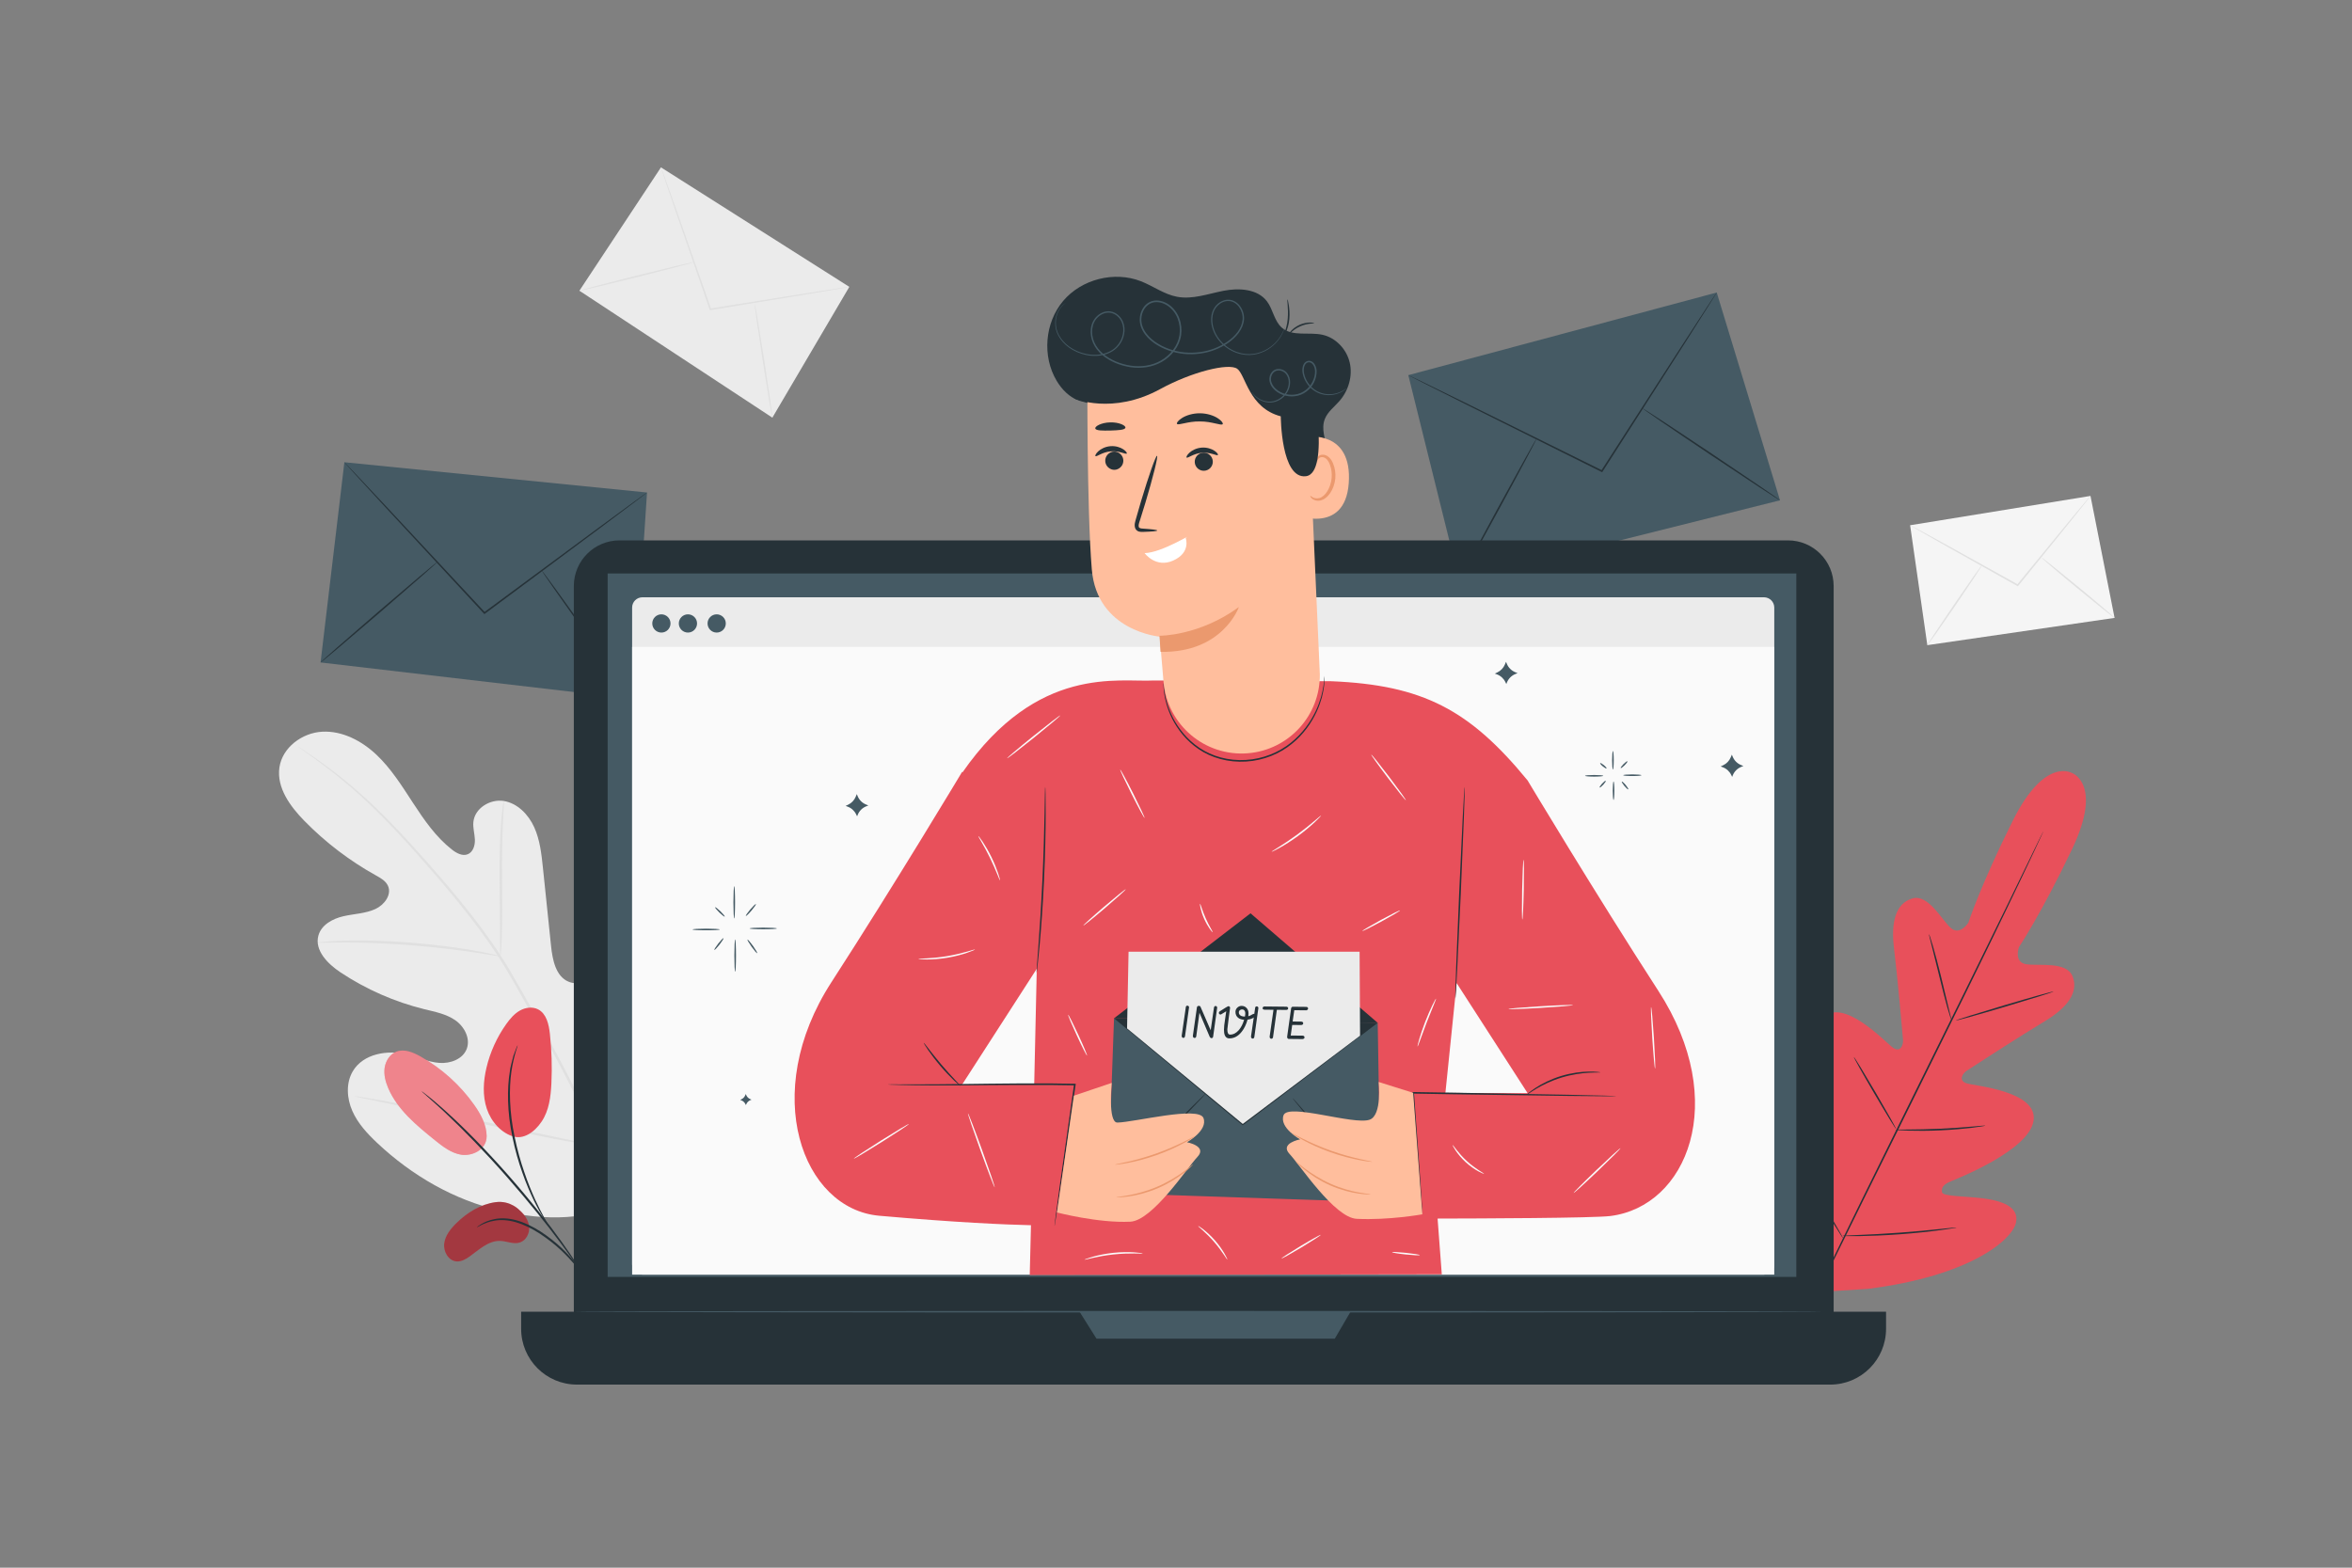 <svg xmlns="http://www.w3.org/2000/svg" xmlns:xlink="http://www.w3.org/1999/xlink" x="0px" y="0px" viewBox="0 0 750 500" style="enable-background:new 0 0 750 500;" xml:space="preserve"><rect x="0" y="0" width="750" height="500" fill="#808080" stroke="none"/><g id="Background_Complete">	<g>		<g>			<g>				<g>					<path style="fill:#EBEBEB;" d="M200.987,382.658c21.168-18.553,23.091-48.869,19.234-75.504      c-0.643-4.446-0.672-9.205-3.226-12.887c-2.556-3.68-7.804-5.81-11.592-3.489c-3.142,1.926-4.161,5.94-5.664,9.333      c-1.998,4.514-5.286,8.43-9.364,11.151c-2.679,1.788-6.095,3.078-9.071,1.84c-4.084-1.699-5.124-6.967-5.586-11.41      c-0.86-8.279-1.722-16.557-2.582-24.834c-0.462-4.441-0.949-8.975-2.794-13.035c-1.845-4.06-5.327-7.637-9.679-8.354      c-4.354-0.716-9.306,2.294-9.719,6.737c-0.172,1.849,0.404,3.685,0.484,5.541c0.08,1.856-0.554,3.99-2.247,4.696      c-1.714,0.716-3.629-0.347-5.099-1.499c-5.076-3.976-8.821-9.407-12.36-14.828c-3.539-5.421-7.007-10.988-11.703-15.417      c-4.696-4.43-10.873-7.669-17.269-7.328c-6.397,0.342-12.737,5.012-13.655,11.429c-0.921,6.435,3.43,12.381,7.962,17.008      c6.722,6.865,14.428,12.742,22.797,17.388c1.509,0.839,3.144,1.744,3.86,3.329c1.29,2.853-1.189,6.101-4.003,7.396      c-3.187,1.467-6.815,1.519-10.23,2.308c-3.416,0.789-6.997,2.729-7.945,6.145c-1.318,4.737,3.001,9.074,7.078,11.776      c8.163,5.413,17.243,9.398,26.718,11.73c3.397,0.835,6.949,1.504,9.835,3.507c2.886,2.005,4.915,5.818,3.669,9.119      c-1.247,3.306-5.219,4.757-8.709,4.499c-3.489-0.256-6.756-1.776-10.15-2.646c-6.353-1.63-14.184-0.34-17.51,5.362      c-2.186,3.748-1.88,8.598-0.125,12.586c1.753,3.988,4.78,7.255,7.939,10.227c11.041,10.391,24.575,18.245,39.266,21.591      C174.235,389.469,187.492,389.351,200.987,382.658"></path>				</g>			</g>		</g>		<g>			<g>				<g>					<g>						<path style="fill:#E0E0E0;" d="M203.524,402.44c-2.137-10.484-5.839-22.736-11.287-35.781       c-5.423-13.058-12.555-26.879-20.51-41.078c-2.002-3.542-3.98-7.042-5.929-10.492c-1.954-3.439-3.892-6.85-5.993-10.068       c-4.175-6.457-8.682-12.347-13.134-17.803c-4.452-5.461-8.875-10.481-13.045-15.144c-4.182-4.656-8.162-8.923-11.955-12.657       c-7.566-7.499-14.371-12.813-19.192-16.271c-2.408-1.738-4.319-3.024-5.627-3.878c-0.629-0.405-1.122-0.723-1.493-0.962       c-0.339-0.212-0.516-0.315-0.524-0.303c-0.009,0.012,0.153,0.139,0.477,0.374c0.36,0.256,0.839,0.596,1.447,1.03       c1.276,0.899,3.157,2.227,5.533,4.001c4.756,3.534,11.48,8.9,18.971,16.429c3.757,3.75,7.702,8.029,11.855,12.699       c4.145,4.68,8.543,9.709,12.968,15.168c4.425,5.457,8.9,11.335,13.043,17.762c2.085,3.204,4.002,6.587,5.958,10.035       c1.948,3.448,3.923,6.947,5.923,10.488c7.948,14.189,15.082,27.965,20.529,40.968c5.468,12.989,9.213,25.173,11.414,35.604"></path>					</g>				</g>			</g>		</g>		<g>			<g>				<g>					<g>						<path style="fill:#E0E0E0;" d="M159.568,305.014c0.056,0.003,0.132-0.688,0.225-1.941c0.098-1.252,0.18-3.068,0.247-5.313       c0.14-4.488,0.122-10.694,0.076-17.535c-0.046-6.845,0.024-13.032,0.232-17.506c0.098-2.237,0.195-4.048,0.279-5.298       c0.076-1.251,0.092-1.947,0.035-1.954c-0.057-0.006-0.179,0.677-0.353,1.922c-0.182,1.243-0.368,3.053-0.539,5.292       c-0.358,4.481-0.521,10.694-0.474,17.545c0.062,6.751,0.119,12.858,0.163,17.524c0.007,2.108,0.01,3.885,0.014,5.311       C159.48,304.315,159.51,305.012,159.568,305.014z"></path>					</g>				</g>			</g>		</g>		<g>			<g>				<g>					<g>						<path style="fill:#E0E0E0;" d="M101.326,300.644c0.005,0.057,0.827,0.061,2.306,0.022c1.479-0.031,3.618-0.088,6.263-0.073       c5.289-0.012,12.595,0.227,20.645,0.843c8.051,0.631,15.313,1.512,20.546,2.301c2.621,0.376,4.733,0.737,6.195,0.978       c1.461,0.247,2.274,0.357,2.287,0.301c0.011-0.057-0.782-0.273-2.227-0.619c-1.446-0.338-3.549-0.788-6.165-1.241       c-5.225-0.94-12.501-1.916-20.577-2.55c-8.073-0.617-15.411-0.764-20.714-0.6c-2.652,0.061-4.795,0.206-6.273,0.338       C102.135,300.482,101.322,300.585,101.326,300.644z"></path>					</g>				</g>			</g>		</g>		<g>			<g>				<g>					<g>						<path style="fill:#E0E0E0;" d="M191.42,365.686c0.027,0.009,0.134-0.245,0.315-0.739c0.202-0.587,0.449-1.304,0.748-2.172       c0.641-1.889,1.498-4.647,2.512-8.068c2.032-6.841,4.542-16.379,7.169-26.941c2.629-10.567,5.047-20.115,6.933-26.988       c0.927-3.342,1.691-6.092,2.258-8.135c0.241-0.886,0.44-1.617,0.602-2.218c0.129-0.509,0.184-0.781,0.156-0.791       c-0.027-0.007-0.134,0.247-0.315,0.741c-0.202,0.587-0.449,1.303-0.748,2.171c-0.641,1.889-1.498,4.647-2.512,8.068       c-2.032,6.841-4.542,16.379-7.17,26.946c-2.628,10.564-5.046,20.111-6.932,26.986c-0.929,3.341-1.691,6.092-2.258,8.134       c-0.241,0.887-0.439,1.619-0.602,2.218C191.447,365.406,191.392,365.677,191.42,365.686z"></path>					</g>				</g>			</g>		</g>		<g>			<g>				<g>					<g>						<path style="fill:#E0E0E0;" d="M112.893,349.61c-0.004,0.028,0.267,0.106,0.787,0.227c0.615,0.133,1.369,0.297,2.284,0.495       c2.107,0.435,4.951,1.023,8.411,1.736c7.102,1.468,16.886,3.607,27.696,5.985c10.812,2.381,20.627,4.431,27.761,5.752       c3.567,0.662,6.458,1.168,8.463,1.476c0.926,0.137,1.69,0.249,2.311,0.342c0.53,0.069,0.811,0.091,0.816,0.063       c0.004-0.028-0.267-0.105-0.787-0.229c-0.613-0.132-1.368-0.295-2.284-0.494c-2.107-0.435-4.949-1.021-8.409-1.736       c-7.102-1.466-16.888-3.607-27.7-5.986c-10.809-2.38-20.622-4.43-27.756-5.751c-3.567-0.662-6.458-1.168-8.464-1.476       c-0.926-0.137-1.689-0.251-2.311-0.342C113.178,349.603,112.898,349.582,112.893,349.61z"></path>					</g>				</g>			</g>		</g>	</g>	<g>		<g>			<polygon style="fill:#EBEBEB;" points="210.766,53.379 270.828,91.488 246.289,133.207 184.758,92.722    "></polygon>		</g>		<g>			<g>				<path style="fill:#E0E0E0;" d="M270.828,91.488c0.001,0.009-0.074,0.03-0.223,0.063c-0.179,0.036-0.397,0.08-0.663,0.133     c-0.627,0.113-1.48,0.267-2.558,0.462c-2.272,0.387-5.485,0.935-9.444,1.609c-8.033,1.319-19.083,3.133-31.364,5.149     l-0.215,0.035l-0.072-0.207c-0.16-0.457-0.331-0.951-0.504-1.447c-4.181-12.094-7.966-23.039-10.723-31.013     c-1.337-3.944-2.424-7.15-3.193-9.418c-0.355-1.083-0.637-1.941-0.843-2.569c-0.083-0.27-0.151-0.491-0.207-0.672     c-0.044-0.153-0.062-0.232-0.054-0.235c0.008-0.003,0.044,0.071,0.104,0.217c0.069,0.177,0.153,0.392,0.256,0.656     c0.229,0.621,0.541,1.467,0.936,2.537c0.806,2.254,1.947,5.442,3.349,9.363c2.794,7.961,6.629,18.888,10.867,30.963     c0.173,0.496,0.345,0.989,0.504,1.447l-0.287-0.171c12.291-1.955,23.35-3.714,31.389-4.993c3.97-0.607,7.191-1.099,9.47-1.448     c1.084-0.155,1.943-0.277,2.573-0.367c0.269-0.033,0.489-0.06,0.671-0.083C270.749,91.483,270.827,91.48,270.828,91.488z"></path>			</g>		</g>		<g>			<g>				<path style="fill:#E0E0E0;" d="M184.758,92.722c-0.035-0.139,8.116-2.297,18.203-4.818c10.09-2.522,18.296-4.452,18.331-4.313     c0.035,0.139-8.114,2.296-18.204,4.818C193,90.931,184.792,92.862,184.758,92.722z"></path>			</g>		</g>		<g>			<g>				<path style="fill:#E0E0E0;" d="M246.29,133.207c-0.142,0.022-1.52-8.1-3.077-18.139c-1.557-10.042-2.704-18.199-2.562-18.221     c0.142-0.022,1.519,8.098,3.077,18.141C245.284,125.027,246.432,133.185,246.29,133.207z"></path>			</g>		</g>	</g>	<g>		<g>			<polygon style="fill:#F5F5F5;" points="609.095,167.524 666.611,158.172 674.29,197.071 614.581,205.768    "></polygon>		</g>		<g>			<g>				<path style="fill:#E0E0E0;" d="M666.611,158.172c0.014,0.011-0.134,0.22-0.429,0.607c-0.329,0.423-0.764,0.981-1.308,1.68     c-1.189,1.49-2.851,3.573-4.895,6.134c-4.208,5.194-9.978,12.315-16.391,20.231l-0.137,0.17l-0.191-0.107     c-0.347-0.193-0.721-0.402-1.096-0.611c-9.133-5.131-17.397-9.773-23.437-13.166c-2.951-1.686-5.355-3.06-7.073-4.042     c-0.795-0.467-1.431-0.84-1.91-1.122c-0.434-0.261-0.657-0.406-0.649-0.422c0.009-0.016,0.25,0.098,0.7,0.33     c0.491,0.26,1.143,0.605,1.958,1.037c1.738,0.947,4.169,2.271,7.154,3.897c6.059,3.359,14.349,7.954,23.511,13.033     c0.375,0.21,0.749,0.418,1.096,0.612l-0.328,0.063c6.461-7.876,12.274-14.962,16.514-20.131     c2.097-2.518,3.802-4.566,5.022-6.031c0.575-0.674,1.035-1.213,1.383-1.62C666.423,158.348,666.598,158.161,666.611,158.172z"></path>			</g>		</g>		<g>			<g>				<path style="fill:#E0E0E0;" d="M614.581,205.769c-0.119-0.081,3.681-5.85,8.485-12.883c4.806-7.036,8.797-12.671,8.916-12.59     c0.119,0.081-3.68,5.848-8.486,12.884C618.691,200.213,614.699,205.85,614.581,205.769z"></path>			</g>		</g>		<g>			<g>				<path style="fill:#E0E0E0;" d="M674.29,197.071c-0.092,0.111-5.369-4.097-11.785-9.396c-6.419-5.301-11.546-9.688-11.455-9.799     c0.092-0.111,5.368,4.096,11.786,9.397C669.253,192.573,674.381,196.96,674.29,197.071z"></path>			</g>		</g>	</g></g><g id="Background_Simple" style="display:none;">	<path style="display:inline;fill:#EBEBEB;" d="M232.87,343.381c-43.486-17.896-72.256-60.9-86.504-105.714  c-11.413-35.896-15.05-75.074-4.641-111.273c10.409-36.199,36.117-68.913,71.21-82.596c26.25-10.234,56.057-9.35,82.887-0.752  c26.83,8.599,50.875,24.513,71.809,43.368c19.299,17.383,37.062,37.919,61.298,47.261c45.443,17.516,99.05-9.602,144.454,8.014  c36.896,14.315,57.696,55.43,60.105,94.933c1.819,29.834-5.573,61.19-25.286,83.658c-16.94,19.309-41.555,30.576-66.682,35.905  c-25.127,5.33-51.047,5.228-76.733,5.103c-43.21-0.21-86.421-0.419-129.631-0.629c-37.949-0.184-80.329-5.375-103.091-17.618"></path>	<g style="display:inline;opacity:0.4;">		<path style="fill:#FAFAFA;" d="M540.755,139.174c-22.188-22.552-56.17-32.79-87.123-26.248s-57.886,29.656-69.049,59.258   c-6.565,17.409-8.4,37.454-20.859,51.273c-16.215,17.984-43.744,18.549-67.948,17.804c-24.203-0.745-51.751-0.109-67.887,17.946   c-10.106,11.308-13.317,27.388-12.503,42.531c2.158,40.092,30.449,75.941,66.429,93.76s78.342,19.414,117.72,11.576   c55.164-10.981,107.624-41.136,139.157-87.712c31.533-46.576,39.513-110.031,14.284-160.301"></path>	</g></g><g id="Envelopes">	<g>		<g>			<g>				<g>					<polygon style="fill:#455A64;" points="449.078,119.65 547.427,93.293 567.606,159.569 465.331,185.174      "></polygon>				</g>				<g>					<g>						<path style="fill:#263238;" d="M465.331,185.174c-0.126-0.069,5.286-10.253,12.088-22.743       c6.804-12.495,12.42-22.565,12.547-22.497c0.126,0.069-5.285,10.25-12.089,22.745       C471.075,175.17,465.457,185.243,465.331,185.174z"></path>					</g>				</g>				<g>					<g>						<path style="fill:#263238;" d="M567.606,159.569c-0.08,0.12-9.973-6.36-22.094-14.47       c-12.125-8.113-21.886-14.784-21.806-14.904c0.08-0.119,9.971,6.358,22.096,14.471       C557.922,152.777,567.686,159.45,567.606,159.569z"></path>					</g>				</g>				<g>					<g>						<path style="fill:#263238;" d="M449.078,119.65c0.004-0.008,0.115,0.037,0.328,0.133c0.236,0.11,0.546,0.254,0.939,0.437       c0.849,0.408,2.052,0.987,3.588,1.725c3.135,1.533,7.621,3.727,13.153,6.433c11.108,5.489,26.407,13.048,43.306,21.398       c0.18,0.089,0.36,0.179,0.526,0.261l-0.335,0.092c10.15-15.735,19.322-29.953,25.976-40.269       c3.328-5.113,6.025-9.258,7.91-12.153c0.929-1.407,1.657-2.51,2.171-3.288c0.241-0.354,0.431-0.635,0.576-0.848       c0.132-0.189,0.203-0.284,0.211-0.279s-0.049,0.109-0.166,0.308c-0.134,0.22-0.31,0.509-0.532,0.876       c-0.495,0.791-1.195,1.911-2.09,3.341c-1.851,2.916-4.501,7.091-7.771,12.242c-6.621,10.337-15.747,24.585-25.847,40.352       l-0.126,0.196l-0.209-0.104c-0.166-0.082-0.346-0.171-0.526-0.261c-16.872-8.403-32.147-16.011-43.238-21.535       c-5.501-2.768-9.962-5.012-13.079-6.581c-1.517-0.776-2.706-1.384-3.544-1.813c-0.383-0.202-0.686-0.362-0.916-0.483       C449.177,119.719,449.074,119.658,449.078,119.65z"></path>					</g>				</g>			</g>		</g>	</g>	<g>		<g>			<g>				<g>					<polygon style="fill:#455A64;" points="109.813,147.431 206.322,157.081 201.973,222.933 102.218,211.289      "></polygon>				</g>				<g>					<g>						<path style="fill:#263238;" d="M102.218,211.289c-0.094-0.109,8.157-7.363,18.425-16.201       c10.272-8.841,18.673-15.917,18.767-15.808c0.094,0.109-8.155,7.362-18.427,16.203       C110.714,204.32,102.312,211.398,102.218,211.289z"></path>					</g>				</g>				<g>					<g>						<path style="fill:#263238;" d="M201.973,222.933c-0.117,0.083-6.753-9.019-14.821-20.329       c-8.07-11.314-14.515-20.55-14.398-20.634c0.117-0.083,6.752,9.018,14.822,20.331       C195.643,213.611,202.09,222.85,201.973,222.933z"></path>					</g>				</g>				<g>					<g>						<path style="fill:#263238;" d="M109.813,147.431c0.007-0.006,0.091,0.071,0.248,0.228c0.175,0.178,0.403,0.411,0.69,0.705       c0.621,0.652,1.499,1.572,2.617,2.745c2.279,2.424,5.538,5.889,9.555,10.16c8.051,8.634,19.135,20.523,31.379,33.654       c0.13,0.14,0.261,0.281,0.381,0.41l-0.346-0.032c14.345-10.598,27.307-20.175,36.715-27.125       c4.687-3.432,8.487-6.214,11.145-8.16c1.301-0.939,2.321-1.675,3.044-2.196c0.333-0.233,0.597-0.418,0.799-0.561       c0.182-0.124,0.277-0.184,0.283-0.177c0.005,0.007-0.08,0.081-0.251,0.219c-0.195,0.152-0.448,0.351-0.768,0.602       c-0.709,0.54-1.71,1.302-2.986,2.274c-2.634,1.978-6.4,4.805-11.046,8.293c-9.384,6.982-22.314,16.603-36.623,27.249       l-0.187,0.139l-0.159-0.171c-0.12-0.129-0.25-0.269-0.381-0.41c-12.2-13.172-23.245-25.097-31.267-33.758       c-3.966-4.319-7.183-7.822-9.434-10.273c-1.088-1.201-1.941-2.144-2.546-2.811c-0.272-0.308-0.487-0.553-0.652-0.74       C109.877,147.526,109.806,147.437,109.813,147.431z"></path>					</g>				</g>			</g>		</g>	</g></g><g id="Plants">	<g>		<g>			<path style="fill:#E8505B;" d="M660.856,246.629c0,0-8.661-5.624-18.99,15.067c-10.329,20.69-14.208,32.605-14.208,32.605    s-2.739,4.34-5.728,1.543c-2.989-2.797-7.117-10.767-12.145-9.284c-5.215,1.538-6.888,7.386-5.82,15.95    c1.068,8.564,2.719,27.413,2.862,29.118c0.14,1.674-0.798,4.149-3.14,2.57c-2.341-1.579-15.858-16.382-22.498-9.548    c-6.64,6.834,0.255,30.203,0.96,32.772c0.705,2.569,0.21,3.673-1.008,4.32c-1.218,0.647-5.292-4.757-9.309-8.809    c-4.017-4.053-9.385-8.048-12.885-3.784c-3.501,4.264-4.486,21.85,12.479,50.26l8.723,12.65l15.402-0.983    c32.833-4.113,46.088-15.712,47.294-21.096c1.206-5.383-5.246-7.156-10.913-7.827c-5.666-0.672-12.433-0.557-12.672-1.916    c-0.239-1.358,0.326-2.428,2.785-3.453c2.459-1.026,25.122-9.973,26.422-19.413c1.3-9.44-18.686-10.983-21.372-11.856    c-2.685-0.874-1.312-3.137,0.094-4.056c1.432-0.936,17.305-11.235,24.712-15.664c7.407-4.429,10.987-9.346,8.99-14.403    c-1.925-4.876-10.748-3.224-14.792-3.858c-4.044-0.634-2.309-5.465-2.309-5.465s7.004-10.391,16.955-31.265    c9.951-20.874-0.074-24.276-0.074-24.276"></path>		</g>		<g>			<g>				<path style="fill:#263238;" d="M651.575,265.143c0,0-0.055,0.156-0.185,0.449c-0.142,0.312-0.338,0.742-0.589,1.295     c-0.539,1.155-1.316,2.821-2.312,4.956c-2.013,4.302-4.971,10.505-8.656,18.155c-7.365,15.303-17.719,36.357-29.231,59.57     c-11.516,23.221-21.922,44.249-29.371,59.51c-3.71,7.618-6.715,13.79-8.804,18.081c-1.034,2.117-1.84,3.768-2.399,4.913     c-0.272,0.543-0.483,0.966-0.636,1.272c-0.146,0.285-0.233,0.426-0.233,0.426s0.055-0.156,0.185-0.449     c0.142-0.312,0.338-0.741,0.589-1.294c0.539-1.155,1.315-2.821,2.311-4.956c2.013-4.301,4.971-10.504,8.656-18.154     c7.365-15.303,17.72-36.359,29.236-59.58c11.512-23.213,21.917-44.238,29.366-59.499c3.71-7.618,6.716-13.791,8.805-18.082     c1.034-2.117,1.84-3.769,2.4-4.914c0.272-0.543,0.483-0.966,0.636-1.272C651.488,265.283,651.575,265.143,651.575,265.143z"></path>			</g>		</g>		<g>			<g>				<path style="fill:#263238;" d="M615.111,297.943c0.034-0.01,0.177,0.359,0.404,1.036c0.231,0.676,0.534,1.664,0.897,2.888     c0.72,2.45,1.626,5.859,2.555,9.64c0.897,3.723,1.709,7.089,2.336,9.689c0.283,1.151,0.524,2.13,0.721,2.931     c0.172,0.692,0.252,1.08,0.217,1.09c-0.034,0.01-0.179-0.358-0.412-1.034c-0.229-0.677-0.533-1.666-0.882-2.894     c-0.696-2.458-1.557-5.878-2.485-9.658c-0.924-3.714-1.759-7.073-2.404-9.668c-0.289-1.15-0.535-2.128-0.736-2.929     C615.153,298.341,615.077,297.953,615.111,297.943z"></path>			</g>		</g>		<g>			<g>				<path style="fill:#263238;" d="M623.654,325.48c-0.041-0.138,6.905-2.319,15.511-4.871c8.61-2.553,15.62-4.51,15.661-4.372     c0.041,0.138-6.903,2.318-15.513,4.871C630.707,323.66,623.695,325.617,623.654,325.48z"></path>			</g>		</g>		<g>			<g>				<path style="fill:#263238;" d="M604.365,360.336c0.001-0.036,0.405-0.059,1.133-0.07c0.84-0.006,1.87-0.013,3.083-0.022     c2.603-0.02,6.197-0.061,10.161-0.248c3.966-0.178,7.549-0.462,10.142-0.686c1.209-0.102,2.235-0.189,3.072-0.26     c0.726-0.057,1.13-0.071,1.135-0.035c0.005,0.036-0.391,0.118-1.111,0.237c-0.72,0.118-1.764,0.269-3.059,0.425     c-2.588,0.318-6.178,0.661-10.156,0.84c-3.976,0.188-7.582,0.17-10.188,0.096c-1.303-0.042-2.357-0.089-3.085-0.144     C604.765,360.417,604.363,360.372,604.365,360.336z"></path>			</g>		</g>		<g>			<g>				<path style="fill:#263238;" d="M591.155,337.129c0.031-0.018,0.249,0.286,0.616,0.85c0.367,0.565,0.884,1.391,1.513,2.417     c1.258,2.052,2.964,4.906,4.821,8.073c1.858,3.169,3.514,6.052,4.691,8.152c0.588,1.05,1.057,1.904,1.37,2.5     s0.472,0.935,0.441,0.953c-0.031,0.018-0.249-0.285-0.616-0.85c-0.367-0.565-0.884-1.391-1.513-2.417     c-1.258-2.052-2.965-4.906-4.822-8.075c-1.857-3.168-3.513-6.051-4.69-8.151c-0.588-1.05-1.057-1.904-1.37-2.501     C591.283,337.486,591.125,337.147,591.155,337.129z"></path>			</g>		</g>		<g>			<g>				<path style="fill:#263238;" d="M570.217,365.737c0.031-0.018,0.306,0.373,0.776,1.097c0.515,0.817,1.168,1.853,1.949,3.091     c1.626,2.622,3.841,6.262,6.26,10.299c2.42,4.039,4.585,7.709,6.13,10.379c0.723,1.272,1.329,2.337,1.806,3.176     c0.417,0.756,0.632,1.183,0.601,1.201c-0.031,0.018-0.305-0.373-0.775-1.097c-0.515-0.817-1.168-1.853-1.948-3.091     c-1.626-2.622-3.841-6.262-6.261-10.301c-2.419-4.037-4.584-7.707-6.129-10.378c-0.723-1.272-1.329-2.337-1.807-3.176     C570.402,366.182,570.186,365.756,570.217,365.737z"></path>			</g>		</g>		<g>			<g>				<path style="fill:#263238;" d="M587.517,394.164c0-0.036,0.51-0.078,1.433-0.123c1.021-0.044,2.334-0.1,3.909-0.167     c3.299-0.143,7.856-0.354,12.879-0.727c5.025-0.365,9.565-0.813,12.85-1.158c1.568-0.163,2.874-0.298,3.891-0.404     c0.92-0.091,1.431-0.124,1.435-0.089c0.005,0.036-0.497,0.137-1.409,0.289c-0.912,0.152-2.235,0.351-3.874,0.568     c-3.277,0.439-7.82,0.946-12.855,1.312c-5.033,0.374-9.601,0.527-12.907,0.576c-1.653,0.02-2.991,0.022-3.916,0.001     C588.029,394.226,587.517,394.2,587.517,394.164z"></path>			</g>		</g>	</g>	<g>		<g>			<path style="fill:#E8505B;" d="M158.019,383.424c-4.76,0.649-9.04,3.302-12.47,6.666c-1.843,1.807-3.578,3.956-3.898,6.517    c-0.32,2.561,1.345,5.505,3.918,5.708c1.531,0.121,2.969-0.706,4.216-1.603c3.013-2.167,6.008-5.066,9.717-4.941    c2.116,0.071,4.254,1.158,6.269,0.509c1.971-0.634,3.128-2.872,2.962-4.936c-0.167-2.064-1.42-3.911-2.976-5.278    C165.755,386.065,162.814,382.771,158.019,383.424z"></path>		</g>		<g style="opacity:0.3;">			<path d="M158.019,383.424c-4.76,0.649-9.04,3.302-12.47,6.666c-1.843,1.807-3.578,3.956-3.898,6.517    c-0.32,2.561,1.345,5.505,3.918,5.708c1.531,0.121,2.969-0.706,4.216-1.603c3.013-2.167,6.008-5.066,9.717-4.941    c2.116,0.071,4.254,1.158,6.269,0.509c1.971-0.634,3.128-2.872,2.962-4.936c-0.167-2.064-1.42-3.911-2.976-5.278    C165.755,386.065,162.814,382.771,158.019,383.424z"></path>		</g>		<g>			<path style="fill:#E8505B;" d="M155.181,362.349c0.004,4.552-4.858,6.455-8.091,5.944c-3.233-0.512-5.942-2.641-8.489-4.696    c-5.821-4.696-11.858-9.67-14.803-16.544c-0.88-2.055-1.464-4.311-1.138-6.523c0.326-2.212,1.707-4.361,3.805-5.135    c2.482-0.916,5.223,0.222,7.533,1.513c6.79,3.795,12.715,9.126,17.205,15.479C153.298,355.352,155.136,358.717,155.181,362.349"></path>		</g>		<g style="opacity:0.3;">			<path style="fill:#FFFFFF;" d="M155.181,362.349c0.004,4.552-4.858,6.455-8.091,5.944c-3.233-0.512-5.942-2.641-8.489-4.696    c-5.821-4.696-11.858-9.67-14.803-16.544c-0.88-2.055-1.464-4.311-1.138-6.523c0.326-2.212,1.707-4.361,3.805-5.135    c2.482-0.916,5.223,0.222,7.533,1.513c6.79,3.795,12.715,9.126,17.205,15.479C153.298,355.352,155.136,358.717,155.181,362.349"></path>		</g>		<g>			<path style="fill:#E8505B;" d="M164.122,362.611c-4.253-1.126-7.511-4.833-8.899-9.008c-1.388-4.174-1.115-8.746-0.108-13.029    c1.181-5.021,3.352-9.806,6.352-14.001c1.181-1.651,2.529-3.246,4.294-4.249c1.765-1.003,4.024-1.326,5.828-0.395    c2.667,1.375,3.425,4.782,3.753,7.765c0.577,5.256,0.74,10.556,0.487,15.837c-0.204,4.249-0.744,8.678-3.124,12.203    c-2.38,3.525-5.861,5.749-9.167,4.704"></path>		</g>		<g>			<g>				<path style="fill:#263238;" d="M187.631,408.291c-0.038,0.03-0.45-0.418-1.166-1.251c-0.807-0.94-1.819-2.121-3.024-3.526     c-1.294-1.469-2.857-3.201-4.747-4.955c-1.886-1.749-4.142-3.496-6.616-5.137c-2.497-1.605-5.051-2.864-7.507-3.581     c-2.451-0.731-4.796-0.86-6.698-0.549c-1.906,0.294-3.375,0.901-4.341,1.39c-0.949,0.53-1.493,0.808-1.521,0.769     c-0.028-0.039,0.464-0.394,1.39-1.008c0.943-0.572,2.425-1.271,4.393-1.64c1.962-0.386,4.412-0.304,6.951,0.417     c2.545,0.706,5.172,1.981,7.712,3.615c2.518,1.67,4.779,3.447,6.676,5.254c1.893,1.805,3.43,3.587,4.683,5.104     c1.248,1.523,2.207,2.793,2.86,3.677C187.329,407.756,187.669,408.261,187.631,408.291z"></path>			</g>		</g>		<g>			<g>				<path style="fill:#263238;" d="M185.327,405.561c-0.02,0.013-0.188-0.2-0.489-0.618c-0.338-0.484-0.764-1.094-1.286-1.844     c-1.116-1.6-2.739-3.911-4.827-6.705c-4.146-5.609-10.166-13.144-17.193-21.139c-7.035-7.993-13.77-14.896-18.848-19.677     c-1.256-1.21-2.416-2.278-3.45-3.201c-1.024-0.934-1.904-1.74-2.649-2.369c-0.685-0.604-1.242-1.096-1.685-1.487     c-0.381-0.346-0.573-0.537-0.558-0.556c0.015-0.019,0.237,0.135,0.647,0.447c0.465,0.365,1.051,0.824,1.772,1.388     c0.774,0.599,1.682,1.376,2.732,2.284c1.061,0.897,2.247,1.942,3.528,3.132c5.177,4.7,11.987,11.568,19.037,19.577     c7.041,8.012,13.014,15.613,17.067,21.309c2.041,2.837,3.606,5.196,4.654,6.846c0.479,0.78,0.869,1.414,1.178,1.918     C185.219,405.31,185.347,405.548,185.327,405.561z"></path>			</g>		</g>		<g>			<g>				<path style="fill:#263238;" d="M174.595,390.347c-0.04,0.026-0.513-0.661-1.335-1.932c-0.796-1.285-1.879-3.19-3.066-5.621     c-1.162-2.441-2.465-5.394-3.631-8.777c-1.212-3.366-2.295-7.159-3.127-11.206c-1.749-8.091-1.755-15.705-0.862-21.049     c0.141-1.351,0.529-2.527,0.762-3.576c0.137-0.52,0.235-1.012,0.38-1.45c0.157-0.424,0.304-0.818,0.439-1.183     c0.533-1.419,0.847-2.19,0.891-2.172c0.179,0.06-1.221,3.138-1.984,8.455c-0.756,5.302-0.675,12.811,1.058,20.834     c0.825,4.012,1.88,7.781,3.051,11.136c1.124,3.372,2.371,6.325,3.469,8.778c1.122,2.444,2.133,4.373,2.853,5.694     C174.24,389.583,174.635,390.32,174.595,390.347z"></path>			</g>		</g>	</g></g><g id="Device">	<g>		<g>			<g>				<g>					<path style="fill:#263238;" d="M570.142,438.009H197.548c-8.045,0-14.567-6.522-14.567-14.567V186.917      c0-8.045,6.522-14.567,14.567-14.567h372.594c8.045,0,14.567,6.522,14.567,14.567v236.525      C584.709,431.487,578.187,438.009,570.142,438.009z"></path>				</g>			</g>			<g>				<g>					<path style="fill:#263238;" d="M583.626,441.606H183.979c-9.829,0-17.798-7.968-17.798-17.798v-5.447h435.243v5.447      C601.423,433.638,593.455,441.606,583.626,441.606z"></path>				</g>			</g>			<g>				<g>					<rect x="193.764" y="182.905" style="fill:#455A64;" width="379.038" height="224.346"></rect>				</g>			</g>			<g>				<g>					<polygon style="fill:#455A64;" points="344.243,418.361 349.644,426.952 425.643,426.952 430.658,418.361      "></polygon>				</g>			</g>		</g>		<g>			<g>				<g>					<g>						<g>							<g>								<path style="fill:#EBEBEB;" d="M562.503,406.532H204.844c-1.808,0-3.273-1.465-3.273-3.273V193.773         c0-1.808,1.465-3.273,3.273-3.273h357.659c1.807,0,3.273,1.465,3.273,3.273V403.26         C565.775,405.067,564.31,406.532,562.503,406.532z"></path>							</g>						</g>					</g>					<g>						<g>							<g>								<rect x="201.571" y="206.329" style="fill:#FAFAFA;" width="364.204" height="200.204"></rect>							</g>						</g>					</g>					<g>						<g>							<g>								<path style="fill:#455A64;" d="M231.441,198.843c0,1.606-1.302,2.909-2.909,2.909c-1.606,0-2.908-1.302-2.908-2.909         c0-1.606,1.302-2.908,2.908-2.908C230.139,195.935,231.441,197.236,231.441,198.843z"></path>							</g>						</g>					</g>					<g>						<g>							<g>								<path style="fill:#455A64;" d="M213.813,198.843c0,1.606-1.302,2.909-2.909,2.909c-1.606,0-2.909-1.302-2.909-2.909         c0-1.606,1.303-2.908,2.909-2.908C212.511,195.935,213.813,197.236,213.813,198.843z"></path>							</g>						</g>					</g>					<g>						<g>							<g>								<path style="fill:#455A64;" d="M222.275,198.843c0,1.606-1.302,2.909-2.909,2.909c-1.606,0-2.909-1.302-2.909-2.909         c0-1.606,1.302-2.908,2.909-2.908C220.973,195.935,222.275,197.236,222.275,198.843z"></path>							</g>						</g>					</g>				</g>			</g>		</g>		<g>			<g>				<path style="fill:#455A64;" d="M581.257,418.361c0,0.144-89.164,0.26-199.129,0.26c-110.003,0-199.148-0.117-199.148-0.26     c0-0.144,89.145-0.26,199.148-0.26C492.093,418.101,581.257,418.217,581.257,418.361z"></path>			</g>		</g>	</g></g><g id="Character">	<g>		<g>			<g>				<g>					<path style="fill:#FAFAFA;" d="M273.351,335.444c-0.144-0.01-0.034-3.276,0.244-7.293c0.278-4.019,0.62-7.268,0.763-7.258      c0.143,0.01,0.034,3.275-0.244,7.294C273.837,332.205,273.495,335.454,273.351,335.444z"></path>				</g>			</g>			<g>				<path style="fill:#E8505B;" d="M528.817,316.035c-20.452-31.636-41.701-67.122-41.701-67.122     c-18.477-22.545-33.41-30.419-62.533-31.643l0,0l-56.675-0.235c-11.139,0.622-37.016-5.118-60.997,29.307l-0.108-0.167     c0,0-21.249,35.486-41.701,67.122c-22.931,35.472-9.211,72.309,15.288,74.457c24.775,2.172,40.132,2.833,48.364,3.018     l-0.392,15.883l131.394-0.217l-1.343-17.786c13.181-0.022,49.671-0.145,55.063-0.812     C537.881,384.817,551.748,351.506,528.817,316.035z M330.606,308.978l-0.82,36.867l-22.984,0.064L330.606,308.978z      M460.905,348.575l3.59-35.022l22.621,35.095L460.905,348.575z"></path>			</g>			<g>				<g>					<path style="fill:#263238;" d="M422.377,215.582c0.018,0,0.021,0.283,0.011,0.824c0.007,0.542-0.049,1.337-0.165,2.359      c-0.125,1.02-0.353,2.259-0.713,3.677c-0.408,1.403-0.918,2.995-1.705,4.663c-1.559,3.32-4.057,7.076-7.875,10.154      c-3.779,3.085-8.952,5.309-14.603,5.634c-5.637,0.358-11.093-1.194-15.119-3.978c-4.07-2.756-6.764-6.413-8.426-9.682      c-1.638-3.313-2.316-6.258-2.577-8.291c-0.126-1.021-0.191-1.815-0.188-2.357c-0.015-0.54-0.014-0.823,0.004-0.824      c0.018-0.001,0.052,0.282,0.101,0.818c0.031,0.538,0.129,1.325,0.284,2.333c0.32,2.009,1.047,4.907,2.704,8.154      c1.682,3.204,4.364,6.774,8.366,9.451c3.955,2.703,9.294,4.207,14.82,3.857c5.541-0.319,10.61-2.482,14.335-5.488      c3.765-3.001,6.26-6.678,7.842-9.937c0.799-1.638,1.327-3.203,1.757-4.584c0.382-1.396,0.638-2.618,0.793-3.627      c0.146-1.01,0.234-1.798,0.261-2.336C422.328,215.864,422.359,215.581,422.377,215.582z"></path>				</g>			</g>			<g>				<g>					<path style="fill:#263238;" d="M464.077,318.529c-0.144-0.006,0.404-15.137,1.223-33.792c0.819-18.661,1.6-33.779,1.744-33.773      c0.144,0.006-0.404,15.134-1.223,33.795C465.001,303.414,464.22,318.535,464.077,318.529z"></path>				</g>			</g>			<g>				<g>					<path style="fill:#263238;" d="M333.294,250.964c0.018,0,0.036,0.208,0.053,0.603c0.013,0.452,0.03,1.025,0.05,1.73      c0.034,1.503,0.052,3.677,0.047,6.364c-0.008,5.374-0.145,12.799-0.523,20.99c-0.382,8.194-0.933,15.601-1.422,20.952      c-0.244,2.676-0.462,4.839-0.636,6.332c-0.086,0.7-0.155,1.269-0.21,1.718c-0.054,0.392-0.09,0.597-0.108,0.595      c-0.018-0.002-0.016-0.21,0.004-0.605c0.029-0.451,0.066-1.023,0.112-1.727c0.116-1.566,0.276-3.716,0.471-6.343      c0.395-5.356,0.887-12.759,1.269-20.946c0.378-8.184,0.572-15.601,0.675-20.97c0.049-2.634,0.089-4.789,0.118-6.36      c0.02-0.705,0.035-1.278,0.048-1.73C333.259,251.172,333.276,250.964,333.294,250.964z"></path>				</g>			</g>			<g>				<g>					<path style="fill:#263238;" d="M453.558,387.293c-0.015,0.001-0.049-0.255-0.101-0.746c-0.05-0.53-0.119-1.25-0.205-2.163      c-0.163-1.93-0.395-4.668-0.685-8.083c-0.546-6.934-1.308-16.604-2.185-27.736l-0.022-0.276l0.276,0.004      c4.08,0.064,8.438,0.132,12.929,0.203c14.284,0.263,27.213,0.5,36.619,0.673c4.654,0.111,8.435,0.201,11.096,0.264      c1.278,0.042,2.287,0.074,3.017,0.098c0.32,0.016,0.577,0.029,0.784,0.039c0.177,0.012,0.267,0.022,0.267,0.031      c0,0.009-0.091,0.016-0.268,0.022c-0.207,0.003-0.465,0.008-0.785,0.013c-0.73,0-1.738,0-3.017,0      c-2.662-0.024-6.443-0.057-11.098-0.098c-9.407-0.134-22.335-0.318-36.62-0.521c-4.491-0.076-8.848-0.15-12.928-0.219      l0.254-0.271c0.804,11.137,1.502,20.812,2.003,27.749c0.227,3.419,0.409,6.162,0.537,8.094      c0.051,0.915,0.092,1.638,0.122,2.169C453.569,387.034,453.573,387.292,453.558,387.293z"></path>				</g>			</g>			<g>				<g>					<path style="fill:#263238;" d="M510.342,342.022c-0.006,0.091-1.417-0.001-3.684,0.121c-2.264,0.117-5.387,0.529-8.698,1.531      c-3.309,1.013-6.132,2.412-8.077,3.577c-1.95,1.162-3.07,2.025-3.126,1.952c-0.022-0.028,0.239-0.267,0.733-0.675      c0.489-0.415,1.239-0.963,2.199-1.59c1.916-1.258,4.759-2.733,8.12-3.762c3.362-1.018,6.545-1.378,8.837-1.401      c1.147-0.014,2.075,0.023,2.712,0.095C509.994,341.934,510.344,341.986,510.342,342.022z"></path>				</g>			</g>			<g>				<g>					<path style="fill:#263238;" d="M336.268,391.02c-0.008-0.001-0.005-0.079,0.008-0.23c0.019-0.179,0.043-0.399,0.072-0.669      c0.079-0.626,0.187-1.486,0.324-2.577c0.308-2.281,0.747-5.522,1.29-9.542c1.145-8.13,2.731-19.397,4.524-32.13l0.25,0.295      c-2.243-0.031-4.604-0.065-7.003-0.098c-14.517-0.099-27.664,0.167-37.182,0.119c-4.759-0.011-8.61-0.072-11.27-0.135      c-1.299-0.042-2.323-0.076-3.063-0.1c-0.325-0.016-0.587-0.029-0.796-0.04c-0.179-0.012-0.271-0.022-0.271-0.031      c0-0.009,0.092-0.016,0.272-0.022c0.21-0.003,0.472-0.007,0.797-0.012c0.74,0.001,1.764,0.001,3.064,0.002      c2.701-0.007,6.54-0.017,11.267-0.03c9.514-0.046,22.657-0.37,37.187-0.271c2.401,0.035,4.765,0.07,7.01,0.103l0.292,0.004      l-0.042,0.29c-1.86,12.724-3.506,23.982-4.694,32.106c-0.609,4.01-1.1,7.244-1.445,9.519c-0.175,1.086-0.313,1.941-0.414,2.564      c-0.048,0.268-0.087,0.486-0.119,0.663C336.296,390.946,336.276,391.022,336.268,391.02z"></path>				</g>			</g>			<g>				<g>					<path style="fill:#263238;" d="M306.229,346.322c-0.047,0.049-0.831-0.592-2.014-1.722c-1.184-1.128-2.757-2.756-4.375-4.657      c-1.618-1.904-2.972-3.717-3.895-5.067c-0.924-1.35-1.432-2.226-1.376-2.264c0.063-0.043,0.677,0.759,1.673,2.047      c0.996,1.289,2.387,3.055,3.994,4.947c1.609,1.89,3.128,3.546,4.241,4.736C305.588,345.531,306.281,346.267,306.229,346.322z"></path>				</g>			</g>			<g>				<g>					<path style="fill:#FAFAFA;" d="M364.978,260.88c-0.129,0.065-1.973-3.337-4.119-7.598c-2.147-4.262-3.783-7.768-3.655-7.833      c0.128-0.065,1.973,3.337,4.12,7.598C363.47,257.309,365.106,260.815,364.978,260.88z"></path>				</g>			</g>			<g>				<g>					<path style="fill:#FAFAFA;" d="M421.254,260.124c0.046,0.048-0.69,0.866-1.986,2.085c-1.295,1.218-3.165,2.819-5.356,4.423      c-2.193,1.602-4.286,2.899-5.839,3.764c-1.553,0.866-2.557,1.319-2.588,1.26c-0.037-0.068,0.903-0.635,2.4-1.577      c1.498-0.941,3.542-2.277,5.72-3.868c2.175-1.592,4.068-3.136,5.418-4.278C420.375,260.792,421.2,260.068,421.254,260.124z"></path>				</g>			</g>			<g>				<g>					<path style="fill:#FAFAFA;" d="M448.3,255.23c-0.115,0.087-2.678-3.101-5.725-7.119c-3.048-4.02-5.425-7.348-5.31-7.435      c0.115-0.087,2.677,3.1,5.725,7.12C446.037,251.814,448.415,255.143,448.3,255.23z"></path>				</g>			</g>			<g>				<g>					<path style="fill:#FAFAFA;" d="M446.444,290.378c0.069,0.126-2.568,1.696-5.888,3.505c-3.322,1.81-6.069,3.174-6.138,3.048      c-0.069-0.126,2.567-1.695,5.889-3.505C443.627,291.616,446.375,290.251,446.444,290.378z"></path>				</g>			</g>			<g>				<g>					<path style="fill:#FAFAFA;" d="M485.435,293.289c-0.144-0.003-0.172-4.275-0.063-9.54c0.109-5.267,0.314-9.533,0.458-9.53      c0.144,0.003,0.172,4.274,0.063,9.541C485.783,289.025,485.578,293.292,485.435,293.289z"></path>				</g>			</g>			<g>				<g>					<path style="fill:#FAFAFA;" d="M501.596,320.571c0.009,0.144-4.594,0.537-10.278,0.88c-5.686,0.342-10.302,0.503-10.31,0.36      c-0.009-0.143,4.593-0.537,10.279-0.879C496.971,320.589,501.588,320.428,501.596,320.571z"></path>				</g>			</g>			<g>				<g>					<path style="fill:#FAFAFA;" d="M527.765,340.814c-0.144,0.009-0.544-4.376-0.894-9.794c-0.35-5.42-0.518-9.82-0.374-9.829      c0.143-0.009,0.544,4.375,0.894,9.795C527.741,336.404,527.909,340.805,527.765,340.814z"></path>				</g>			</g>			<g>				<g>					<path style="fill:#FAFAFA;" d="M516.738,366.215c0.099,0.104-3.163,3.38-7.285,7.316c-4.123,3.938-7.546,7.044-7.645,6.94      c-0.099-0.104,3.162-3.379,7.285-7.317C513.215,369.218,516.638,366.111,516.738,366.215z"></path>				</g>			</g>			<g>				<g>					<path style="fill:#FAFAFA;" d="M473.215,374.365c-0.027,0.058-0.759-0.207-1.859-0.811c-1.099-0.602-2.549-1.574-3.966-2.87      c-1.414-1.299-2.509-2.66-3.204-3.702c-0.697-1.043-1.024-1.749-0.969-1.781c0.138-0.092,1.734,2.565,4.524,5.099      C470.51,372.859,473.295,374.219,473.215,374.365z"></path>				</g>			</g>			<g>				<g>					<path style="fill:#FAFAFA;" d="M358.973,283.629c0.094,0.109-2.859,2.787-6.594,5.98c-3.736,3.194-6.84,5.694-6.933,5.585      c-0.093-0.109,2.858-2.786,6.595-5.981C355.775,286.02,358.879,283.519,358.973,283.629z"></path>				</g>			</g>			<g>				<g>					<path style="fill:#FAFAFA;" d="M386.68,297.305c-0.102,0.084-1.56-1.665-2.685-4.214c-1.139-2.544-1.46-4.798-1.329-4.818      c0.152-0.034,0.692,2.123,1.805,4.606C385.568,295.369,386.807,297.215,386.68,297.305z"></path>				</g>			</g>			<g>				<g>					<path style="fill:#FAFAFA;" d="M338.1,228.175c0.09,0.112-3.633,3.264-8.316,7.039c-4.684,3.776-8.553,6.746-8.644,6.634      c-0.09-0.112,3.633-3.263,8.317-7.039C334.14,231.033,338.01,228.063,338.1,228.175z"></path>				</g>			</g>			<g>				<g>					<path style="fill:#FAFAFA;" d="M318.877,280.767c-0.15,0.049-1.286-3.29-3.2-7.177c-1.898-3.897-3.838-6.842-3.707-6.93      c0.056-0.038,0.613,0.651,1.406,1.843c0.793,1.191,1.806,2.895,2.769,4.858c0.96,1.964,1.685,3.808,2.139,5.165      C318.739,279.884,318.941,280.747,318.877,280.767z"></path>				</g>			</g>			<g>				<g>					<path style="fill:#FAFAFA;" d="M310.914,302.828c0.023,0.06-0.915,0.503-2.499,1.049c-1.582,0.547-3.82,1.167-6.345,1.589      c-2.526,0.418-4.845,0.556-6.518,0.551c-1.675-0.004-2.706-0.119-2.703-0.183c0.002-0.079,1.034-0.095,2.693-0.185      c1.659-0.089,3.945-0.283,6.443-0.696c2.496-0.417,4.722-0.974,6.321-1.427C309.905,303.074,310.886,302.754,310.914,302.828z"></path>				</g>			</g>			<g>				<g>					<path style="fill:#FAFAFA;" d="M289.82,358.492c0.077,0.122-3.792,2.693-8.64,5.742c-4.85,3.051-8.842,5.424-8.918,5.302      c-0.077-0.122,3.791-2.692,8.641-5.743C285.751,360.744,289.744,358.37,289.82,358.492z"></path>				</g>			</g>			<g>				<g>					<path style="fill:#FAFAFA;" d="M317.184,378.683c-0.135,0.049-2.154-5.191-4.508-11.703      c-2.355-6.514-4.154-11.832-4.019-11.881c0.135-0.049,2.154,5.19,4.509,11.704C315.52,373.314,317.319,378.634,317.184,378.683      z"></path>				</g>			</g>			<g>				<g>					<path style="fill:#FAFAFA;" d="M346.631,336.67c-0.13,0.06-1.585-2.807-3.249-6.404c-1.664-3.598-2.907-6.563-2.777-6.623      c0.13-0.06,1.585,2.807,3.249,6.404C345.518,333.644,346.761,336.609,346.631,336.67z"></path>				</g>			</g>			<g>				<g>					<path style="fill:#FAFAFA;" d="M457.915,318.52c0.067,0.032-0.272,0.884-0.833,2.25c-0.562,1.367-1.337,3.253-2.149,5.353      c-0.811,2.102-1.506,4.019-2.009,5.409c-0.503,1.389-0.825,2.247-0.896,2.226c-0.067-0.02,0.131-0.917,0.546-2.341      c0.415-1.423,1.058-3.37,1.873-5.482c0.816-2.111,1.649-3.984,2.299-5.316C457.395,319.287,457.852,318.49,457.915,318.52z"></path>				</g>			</g>			<g>				<g>					<path style="fill:#FAFAFA;" d="M364.407,399.777c-0.008,0.079-1.06,0.025-2.757,0.009c-1.696-0.017-4.039,0.037-6.609,0.31      c-2.571,0.277-4.872,0.72-6.526,1.096c-1.655,0.374-2.672,0.65-2.696,0.574c-0.02-0.061,0.96-0.462,2.605-0.931      c1.643-0.47,3.962-0.976,6.561-1.256c2.599-0.276,4.972-0.272,6.678-0.16C363.371,399.529,364.414,399.713,364.407,399.777z"></path>				</g>			</g>			<g>				<g>					<path style="fill:#FAFAFA;" d="M391.366,401.714c-0.141,0.08-1.685-2.729-4.267-5.678c-2.563-2.968-5.131-4.887-5.031-5.015      c0.039-0.053,0.731,0.359,1.755,1.161c1.024,0.8,2.363,2.012,3.669,3.512c1.303,1.502,2.318,2.996,2.968,4.121      C391.112,400.94,391.424,401.683,391.366,401.714z"></path>				</g>			</g>			<g>				<g>					<path style="fill:#FAFAFA;" d="M421.148,393.853c0.074,0.123-2.665,1.907-6.117,3.984c-3.453,2.078-6.312,3.662-6.386,3.538      c-0.074-0.123,2.664-1.907,6.118-3.985C418.215,395.314,421.074,393.73,421.148,393.853z"></path>				</g>			</g>			<g>				<g>					<path style="fill:#FAFAFA;" d="M452.739,400.308c-0.015,0.143-2.005,0.052-4.444-0.204c-2.44-0.256-4.405-0.579-4.39-0.722      c0.015-0.143,2.004-0.052,4.444,0.204C450.789,399.841,452.754,400.165,452.739,400.308z"></path>				</g>			</g>		</g>		<g>			<g>				<path style="fill:#263238;" d="M414.553,147.306c-0.408,1.677,0.272,3.568,1.655,4.601c1.383,1.033,3.388,1.15,4.882,0.283     c2.837-1.646,2.978-5.697,2.221-8.888c-0.757-3.191-2.048-6.569-0.866-9.628c0.905-2.341,3.063-3.913,4.709-5.808     c2.867-3.301,4.229-7.952,3.245-12.211c-0.984-4.26-4.429-7.943-8.699-8.88c-4.359-0.956-9.572,0.662-12.943-2.263     c-2.443-2.12-2.794-5.801-4.738-8.386c-3.018-4.014-8.935-4.342-13.864-3.382c-4.929,0.961-9.895,2.841-14.829,1.907     c-4.121-0.78-7.617-3.429-11.523-4.955c-8.468-3.307-18.902-0.664-24.775,6.276c-5.872,6.94-6.753,17.667-2.09,25.471     c1.675,2.803,4.099,5.299,7.19,6.35"></path>			</g>			<g>				<g>					<g>						<g>							<path style="fill:#FFBE9D;" d="M397.95,240.242L397.95,240.242c-13.706,1.129-25.743-9.048-26.922-22.749        c-0.674-7.841-1.226-14.445-1.226-14.445s-20.021-1.691-21.654-21.475c-1.632-19.784-1.396-62.888-1.396-62.888l0.009-2.607        c22.231-11.458,49.06-7.817,69.897,6.014l0.258,4.081l3.947,88.854C421.038,228.148,411.027,239.165,397.95,240.242z"></path>						</g>						<g>							<g>								<path style="fill:#263238;" d="M356.429,149.615c2.441-1.114,2.353-4.447-0.166-5.424c-0.651-0.253-1.404-0.226-2.04,0.063         c-2.445,1.112-2.358,4.45,0.165,5.426C355.039,149.932,355.793,149.905,356.429,149.615z"></path>							</g>							<g>								<g>									<path style="fill:#263238;" d="M349.319,145.472c0.334,0.321,2.174-1.312,4.899-1.516c2.724-0.244,4.805,1.066,5.082,0.694          c0.137-0.166-0.216-0.762-1.126-1.359c-0.894-0.593-2.393-1.121-4.092-0.981c-1.698,0.14-3.091,0.905-3.875,1.636          C349.407,144.684,349.158,145.33,349.319,145.472z"></path>								</g>							</g>						</g>						<g>							<g>								<path style="fill:#263238;" d="M382.179,144.924c-1.294,0.927-1.592,2.727-0.666,4.022c0.927,1.294,2.727,1.593,4.022,0.666         c1.294-0.927,1.593-2.727,0.666-4.022C385.274,144.296,383.473,143.998,382.179,144.924z"></path>							</g>							<g>								<g>									<path style="fill:#263238;" d="M378.377,145.932c0.334,0.321,2.174-1.312,4.9-1.516c2.724-0.244,4.805,1.066,5.082,0.694          c0.137-0.166-0.216-0.763-1.126-1.359c-0.893-0.593-2.393-1.121-4.091-0.981c-1.698,0.14-3.091,0.905-3.875,1.636          C378.466,145.144,378.216,145.79,378.377,145.932z"></path>								</g>							</g>						</g>						<g>							<g>								<path style="fill:#263238;" d="M369.018,169.198c0.003-0.203-1.708-0.415-4.476-0.595c-0.715-0.026-1.308-0.142-1.401-0.546         c-0.166-0.443,0.062-1.23,0.363-2.104c0.571-1.843,1.154-3.723,1.765-5.693c2.426-8.104,4.077-14.766,3.688-14.883         c-0.388-0.116-2.669,6.357-5.096,14.462c-0.572,1.982-1.119,3.873-1.654,5.727c-0.207,0.844-0.629,1.836-0.187,2.967         c0.234,0.565,0.812,0.944,1.285,1.035c0.476,0.109,0.877,0.082,1.22,0.075C367.298,169.555,369.015,169.401,369.018,169.198         z"></path>							</g>						</g>						<g>							<path style="fill:#FFFFFF;" d="M378.09,171.589c2.724-1.891-7.532,4.706-13.102,4.824c0,0,3.541,4.866,9.104,2.376        C379.866,176.205,378.09,171.589,378.09,171.589z"></path>						</g>						<g>							<path style="fill:#EB996E;" d="M369.749,202.765c0,0,12.586,0.141,25.3-9.146c0,0-5.103,14.679-24.986,14.28L369.749,202.765        z"></path>						</g>					</g>				</g>				<g>					<g>						<path style="fill:#FFBE9D;" d="M416.61,139.386c0.428-0.166,14.681-2.141,13.475,14.72       c-1.207,16.861-17.836,10.066-17.831,9.58C412.259,163.201,416.61,139.386,416.61,139.386z"></path>					</g>					<g>						<g>							<path style="fill:#EB996E;" d="M417.843,158.139c0.078-0.049,0.279,0.227,0.759,0.49c0.468,0.256,1.289,0.468,2.192,0.202        c1.828-0.527,3.53-3.247,3.829-6.28c0.154-1.532-0.063-3.016-0.521-4.265c-0.427-1.27-1.163-2.189-2.048-2.413        c-0.878-0.27-1.551,0.221-1.791,0.681c-0.26,0.455-0.177,0.8-0.268,0.822c-0.05,0.039-0.341-0.308-0.156-0.995        c0.094-0.329,0.32-0.713,0.739-1.008c0.428-0.3,1.035-0.425,1.656-0.313c1.293,0.183,2.378,1.463,2.881,2.834        c0.574,1.382,0.854,3.053,0.681,4.772c-0.351,3.39-2.318,6.445-4.805,6.975c-1.208,0.224-2.172-0.204-2.655-0.639        C417.844,158.549,417.783,158.165,417.843,158.139z"></path>						</g>					</g>				</g>			</g>			<g>				<g>					<path style="fill:#263238;" d="M389.895,135.265c-0.432,0.608-3.404-0.881-7.287-0.85c-3.884-0.077-6.873,1.376-7.298,0.763      c-0.19-0.281,0.355-1.085,1.646-1.886c1.276-0.8,3.334-1.492,5.667-1.481c2.332,0.017,4.381,0.734,5.648,1.549      C389.553,134.176,390.089,134.987,389.895,135.265z"></path>				</g>			</g>			<g>				<g>					<path style="fill:#263238;" d="M358.864,136.42c-0.165,0.713-2.283,0.819-4.776,0.895c-2.494,0.053-4.615,0.057-4.816-0.646      c-0.207-0.675,1.882-1.888,4.749-1.957C356.886,134.633,359.036,135.736,358.864,136.42z"></path>				</g>			</g>			<g>				<g>					<path style="fill:#263238;" d="M342.521,127.086c0,0,12.179,5.346,27.46-3.005c10.027-5.48,21.844-8.415,24.546-6.458      c2.702,1.957,3.648,12.463,13.884,15.16c0,0,0.053,20.112,8.034,19.098c7.982-1.014,1.819-31.938,1.819-31.938l-18.822-12.526      l-21.53-3.243l-23.488,3.501l-13.105,8.625L342.521,127.086z"></path>				</g>				<g>					<g>						<path style="fill:#263238;" d="M419.07,103.076c-0.001,0.162-2.115-0.051-4.411,0.981c-2.315,0.992-3.588,2.692-3.708,2.583       c-0.05-0.035,0.192-0.511,0.772-1.143c0.575-0.631,1.522-1.385,2.727-1.917c1.207-0.527,2.402-0.713,3.256-0.709       C418.564,102.871,419.078,103.014,419.07,103.076z"></path>					</g>				</g>				<g>					<g>						<path style="fill:#263238;" d="M410.533,95.488c0.067-0.011,0.257,0.67,0.437,1.798c0.176,1.125,0.335,2.715,0.171,4.469       c-0.144,1.757-0.653,3.299-1.141,4.337c-0.501,1.039-0.945,1.599-0.995,1.568c-0.074-0.043,0.254-0.665,0.655-1.711       c0.389-1.048,0.822-2.54,0.962-4.242c0.159-1.698,0.064-3.255-0.018-4.379C410.519,96.202,410.458,95.5,410.533,95.488z"></path>					</g>				</g>			</g>			<g>				<g>					<path style="fill:#455A64;" d="M409.743,104.089c0,0-0.036,0.183-0.132,0.535c-0.087,0.354-0.268,0.869-0.56,1.519      c-0.591,1.281-1.73,3.152-3.941,4.766c-1.092,0.807-2.461,1.513-4.063,1.944c-1.596,0.445-3.457,0.518-5.349,0.094      c-1.89-0.422-3.819-1.342-5.484-2.785c-1.654-1.439-3.063-3.422-3.697-5.804c-0.313-1.184-0.43-2.467-0.217-3.748      c0.209-1.272,0.795-2.553,1.793-3.49c0.968-0.939,2.331-1.606,3.781-1.526c1.453,0.064,2.804,0.938,3.635,2.14      c0.844,1.199,1.294,2.707,1.176,4.228c-0.131,1.517-0.773,2.966-1.686,4.205c-1.851,2.491-4.612,4.239-7.599,5.412      c-3.01,1.168-6.37,1.604-9.731,1.313c-3.357-0.331-6.73-1.452-9.631-3.462c-1.429-1.02-2.749-2.294-3.626-3.892      c-0.43-0.799-0.772-1.657-0.904-2.58c-0.132-0.916-0.08-1.856,0.143-2.759c0.236-0.899,0.644-1.762,1.235-2.5      c0.597-0.732,1.403-1.313,2.316-1.62c1.86-0.595,3.879-0.039,5.438,1.009c1.568,1.08,2.746,2.654,3.402,4.397      c0.661,1.743,0.859,3.639,0.589,5.457c-0.575,3.676-3.099,6.728-6.147,8.467c-3.081,1.787-6.721,2.201-10.049,1.694      c-3.332-0.527-6.506-1.818-8.995-3.916c-1.233-1.053-2.262-2.344-2.897-3.812c-0.633-1.459-0.9-3.067-0.69-4.614      c0.202-1.537,0.906-3.024,2.057-4.031c1.122-1.01,2.648-1.616,4.143-1.407c1.495,0.203,2.751,1.163,3.527,2.335      c0.79,1.19,1.09,2.614,1.006,3.962c-0.186,2.709-1.738,5.119-3.846,6.403c-2.118,1.293-4.546,1.62-6.724,1.441      c-2.193-0.195-4.197-0.875-5.88-1.825c-3.395-1.889-5.407-5.011-5.614-7.752c-0.257-2.75,0.782-4.807,1.683-5.878      c0.456-0.553,0.888-0.894,1.185-1.105c0.307-0.199,0.471-0.288,0.471-0.288c0.037,0.043-0.69,0.351-1.574,1.459      c-0.861,1.075-1.845,3.108-1.563,5.791c0.233,2.664,2.217,5.692,5.555,7.519c1.656,0.919,3.623,1.572,5.765,1.749      c2.127,0.162,4.479-0.174,6.503-1.424c2.003-1.23,3.473-3.546,3.639-6.115c0.073-1.276-0.215-2.604-0.952-3.705      c-0.725-1.089-1.897-1.965-3.238-2.14c-1.341-0.186-2.747,0.367-3.787,1.311c-1.064,0.937-1.711,2.311-1.901,3.759      c-0.195,1.453,0.06,2.981,0.666,4.366c0.604,1.388,1.589,2.623,2.779,3.635c2.398,2.018,5.513,3.283,8.756,3.789      c3.242,0.489,6.762,0.078,9.722-1.644c2.938-1.678,5.349-4.62,5.889-8.103c0.256-1.728,0.066-3.536-0.562-5.192      c-0.623-1.657-1.74-3.14-3.208-4.152c-1.461-0.985-3.334-1.48-4.986-0.946c-0.811,0.274-1.53,0.789-2.074,1.453      c-0.538,0.671-0.917,1.467-1.136,2.3c-0.207,0.837-0.255,1.711-0.134,2.555c0.118,0.842,0.441,1.659,0.844,2.408      c0.824,1.508,2.087,2.735,3.47,3.724c2.811,1.952,6.105,3.055,9.383,3.383c3.284,0.289,6.571-0.13,9.513-1.266      c2.919-1.136,5.625-2.85,7.401-5.235c0.877-1.184,1.485-2.559,1.611-3.971c0.115-1.404-0.302-2.825-1.084-3.941      c-0.773-1.122-1.997-1.91-3.305-1.973c-1.307-0.079-2.573,0.525-3.481,1.399c-0.935,0.872-1.485,2.057-1.691,3.265      c-0.208,1.213-0.104,2.446,0.193,3.59c0.6,2.302,1.955,4.236,3.558,5.647c1.613,1.415,3.49,2.326,5.331,2.751      c1.843,0.427,3.656,0.371,5.222-0.051c1.572-0.408,2.924-1.086,4.008-1.868c2.194-1.564,3.348-3.392,3.964-4.646      c0.304-0.637,0.501-1.142,0.604-1.49C409.672,104.264,409.743,104.089,409.743,104.089z"></path>				</g>			</g>			<g>				<g>					<path style="fill:#455A64;" d="M429.352,123.854c0.006,0.007-0.039,0.055-0.134,0.142c-0.097,0.084-0.232,0.223-0.439,0.369      c-0.397,0.308-1.027,0.725-1.927,1.071c-0.894,0.347-2.066,0.632-3.443,0.585c-1.367-0.037-2.956-0.443-4.389-1.441      c-1.429-0.979-2.712-2.52-3.359-4.475c-0.312-0.96-0.534-2.065-0.243-3.173c0.146-0.538,0.396-1.108,0.903-1.491      c0.498-0.384,1.215-0.488,1.812-0.222c0.603,0.26,0.998,0.791,1.268,1.332c0.266,0.552,0.418,1.158,0.437,1.786      c0.014,1.223-0.262,2.465-0.825,3.596c-1.074,2.271-3.372,4.12-6.066,4.428c-2.656,0.352-5.414-0.622-7.062-2.591      c-0.816-0.966-1.306-2.295-1.039-3.55c0.214-1.227,1.193-2.375,2.456-2.513c1.224-0.163,2.413,0.397,3.126,1.283      c0.716,0.892,0.976,2.012,0.96,3.042c-0.047,2.099-1.172,3.882-2.537,4.947c-1.367,1.102-3.016,1.507-4.388,1.391      c-1.387-0.105-2.496-0.633-3.292-1.167c-0.792-0.557-1.284-1.136-1.571-1.55c-0.29-0.414-0.378-0.669-0.378-0.669      c0.059-0.055,0.486,0.996,2.061,2.049c0.789,0.492,1.872,0.972,3.199,1.045c1.312,0.082,2.856-0.325,4.138-1.387      c1.281-1.025,2.313-2.724,2.336-4.664c0.007-0.956-0.248-1.971-0.884-2.749c-0.617-0.765-1.68-1.245-2.701-1.097      c-1.036,0.118-1.845,1.058-2.037,2.134c-0.226,1.083,0.193,2.239,0.944,3.13c1.516,1.807,4.112,2.734,6.601,2.399      c2.517-0.289,4.653-2.002,5.676-4.137c0.532-1.059,0.793-2.229,0.785-3.359c-0.036-1.073-0.51-2.265-1.399-2.69      c-0.434-0.199-0.967-0.126-1.338,0.157c-0.383,0.28-0.612,0.756-0.742,1.232c-0.269,0.976-0.081,1.996,0.21,2.924      c0.595,1.861,1.804,3.352,3.159,4.307c1.358,0.973,2.869,1.389,4.191,1.452c1.33,0.073,2.476-0.174,3.36-0.484      C428.563,124.604,429.31,123.786,429.352,123.854z"></path>				</g>			</g>		</g>		<g>			<g>				<g>					<g>						<polygon style="fill:#455A64;" points="355.239,324.781 439.322,326.228 440.267,383.441 353.237,380.504       "></polygon>					</g>					<g>						<polyline style="fill:#263238;" points="355.239,324.781 398.764,291.291 439.322,326.228       "></polyline>					</g>					<g>						<g>							<path style="fill:#263238;" d="M353.237,380.504c-0.102-0.101,6.808-7.284,15.432-16.043        c8.628-8.762,15.702-15.78,15.805-15.679c0.102,0.101-6.806,7.283-15.434,16.045        C360.416,373.585,353.34,380.605,353.237,380.504z"></path>						</g>					</g>					<g>						<g>							<path style="fill:#263238;" d="M440.267,383.441c-0.11,0.093-6.488-7.267-14.244-16.437        c-7.759-9.173-13.958-16.682-13.848-16.775c0.11-0.093,6.487,7.266,14.246,16.439        C434.177,375.837,440.377,383.348,440.267,383.441z"></path>						</g>					</g>					<g>						<polyline style="fill:#263238;" points="439.322,326.228 396.283,358.918 355.239,324.781       "></polyline>					</g>				</g>				<g>					<polygon style="fill:#EBEBEB;" points="359.396,328.008 359.873,303.55 433.546,303.55 433.695,330.326 396.289,358.477            "></polygon>				</g>				<g>					<path style="fill:#263238;" d="M377.877,330.488c-0.069,0.356-0.248,0.536-0.534,0.538c-0.105-0.001-0.2-0.031-0.283-0.09      c-0.171-0.117-0.254-0.303-0.251-0.559l1.318-9.112c0.006-0.067,0.016-0.132,0.029-0.194c0.095-0.216,0.257-0.323,0.486-0.32      c0.088,0.001,0.172,0.022,0.252,0.065c0.176,0.099,0.267,0.243,0.273,0.432C378.349,327.191,377.919,330.27,377.877,330.488z"></path>					<path style="fill:#263238;" d="M386.849,330.588c-0.051,0.342-0.228,0.514-0.53,0.515c-0.225-0.007-0.411-0.139-0.56-0.397      l-3.275-7.695c-0.046,0.362-0.102,0.767-0.166,1.217c-0.478,3.673-0.764,5.767-0.856,6.283      c-0.065,0.356-0.249,0.535-0.551,0.537c-0.101-0.001-0.196-0.03-0.283-0.089c-0.172-0.117-0.257-0.303-0.254-0.56      c0.86-6.059,1.294-9.097,1.299-9.115c0.014-0.074,0.039-0.144,0.074-0.211c0.113-0.18,0.277-0.269,0.494-0.267      c0.288,0.003,0.473,0.091,0.555,0.264l3.264,7.531l1.046-7.235c0.006-0.079,0.026-0.156,0.064-0.231      c0.092-0.193,0.24-0.289,0.446-0.287c0.09,0.001,0.178,0.026,0.264,0.075c0.165,0.107,0.248,0.26,0.246,0.457      c-0.02,0.149-0.042,0.311-0.066,0.482C387.36,327.093,386.957,330.002,386.849,330.588z"></path>					<path style="fill:#263238;" d="M391.727,320.904c0.088,0.001,0.174,0.026,0.257,0.075c0.172,0.108,0.26,0.257,0.265,0.446      c-0.193,1.438-0.345,2.563-0.452,3.378c-0.279,2.046-0.421,3.206-0.424,3.481c-0.012,1.118,0.271,1.683,0.845,1.692      c1.061,0.007,2.012-0.487,2.853-1.482c0.707-0.841,1.257-1.922,1.65-3.245c-0.803-0.043-1.446-0.261-1.929-0.655      c-0.561-0.461-0.838-1.094-0.829-1.898c0.01-0.553,0.234-1.019,0.675-1.398c0.388-0.323,0.815-0.482,1.287-0.478      c0.612,0.006,1.121,0.211,1.527,0.615c0.457,0.463,0.683,1.074,0.675,1.834c-0.002,0.174-0.021,0.454-0.055,0.84      c0.099-0.021,0.195-0.049,0.293-0.083c0.239-0.078,0.537-0.226,0.893-0.445c0.254-0.157,0.462-0.234,0.624-0.233      c0.066,0.001,0.135,0.022,0.206,0.061c0.162,0.095,0.242,0.239,0.24,0.434c-0.008,0.272-0.228,0.535-0.663,0.787      c-0.516,0.294-1.131,0.486-1.846,0.576c0,0.004-0.002,0.009-0.007,0.013c-0.421,1.531-1.046,2.817-1.873,3.858      c-1.118,1.419-2.434,2.119-3.948,2.103c-0.212-0.002-0.405-0.037-0.581-0.104c-0.757-0.3-1.127-1.196-1.111-2.69      c0.008-0.809,0.118-1.857,0.33-3.145c0.216-1.301,0.347-2.203,0.389-2.707c-0.44,0.274-0.789,0.487-1.047,0.64      c-0.435,0.275-0.691,0.413-0.771,0.412c-0.102-0.001-0.198-0.031-0.29-0.091c-0.167-0.114-0.249-0.267-0.247-0.46      c0.006-0.198,0.113-0.365,0.323-0.503c0.013-0.008,0.03-0.02,0.053-0.032C390.579,321.495,391.474,320.963,391.727,320.904z       M395.035,322.885c-0.002,0.218,0.044,0.414,0.14,0.589c0.27,0.491,0.87,0.742,1.802,0.752c0.075-0.378,0.113-0.71,0.116-0.999      c0.003-0.2-0.024-0.39-0.08-0.568c-0.154-0.468-0.459-0.705-0.914-0.709c-0.221-0.003-0.423,0.049-0.604,0.153      C395.191,322.283,395.038,322.543,395.035,322.885z"></path>					<path style="fill:#263238;" d="M399.982,330.713c-0.069,0.355-0.248,0.536-0.533,0.538c-0.105-0.001-0.2-0.031-0.283-0.09      c-0.171-0.117-0.254-0.304-0.251-0.56l1.317-9.111c0.006-0.067,0.016-0.133,0.029-0.194c0.095-0.216,0.257-0.323,0.486-0.32      c0.088,0.001,0.172,0.023,0.252,0.065c0.176,0.099,0.267,0.243,0.273,0.432C400.455,327.416,400.024,330.495,399.982,330.713z"></path>					<path style="fill:#263238;" d="M410.768,321.617c-0.001,0.092-0.028,0.176-0.083,0.253c-0.112,0.159-0.278,0.238-0.499,0.235      l-3.029-0.03c-0.764,5.583-1.166,8.478-1.208,8.686c-0.006,0.026-0.01,0.053-0.015,0.079c-0.074,0.308-0.257,0.46-0.547,0.457      c-0.106-0.001-0.2-0.03-0.28-0.089c-0.168-0.117-0.251-0.303-0.248-0.56c0-0.053,0.288-2.065,0.863-6.037      c0.195-1.348,0.316-2.196,0.364-2.549l-2.83-0.028c-0.102-0.001-0.199-0.018-0.292-0.049c-0.233-0.08-0.349-0.225-0.347-0.433      c0.002-0.103,0.029-0.201,0.083-0.291c0.107-0.173,0.273-0.258,0.499-0.256l7.01,0.071c0.061,0.001,0.128,0.015,0.198,0.042      C410.65,321.213,410.77,321.379,410.768,321.617z"></path>					<path style="fill:#263238;" d="M412.255,321.093l4.255,0.043c0.088,0.001,0.17,0.014,0.245,0.036      c0.242,0.083,0.361,0.255,0.359,0.515c-0.001,0.071-0.018,0.138-0.048,0.2c-0.091,0.191-0.27,0.306-0.534,0.344l-3.818-0.039      l-0.519,3.607l2.751,0.028c0.107,0.001,0.206,0.022,0.299,0.063c0.215,0.1,0.321,0.266,0.318,0.5      c0,0.063-0.012,0.122-0.035,0.179c-0.081,0.194-0.264,0.311-0.546,0.353l-2.926-0.03l-0.473,3.377l3.771,0.038      c0.102,0.001,0.196,0.018,0.285,0.05c0.228,0.095,0.342,0.264,0.34,0.507c-0.001,0.053-0.01,0.109-0.028,0.165      c-0.073,0.207-0.256,0.331-0.548,0.372l-4.411-0.045c-0.109-0.001-0.209-0.03-0.299-0.089c-0.173-0.12-0.258-0.306-0.255-0.557      c0-0.061,0.425-3.102,1.273-9.118c0.01-0.066,0.027-0.128,0.056-0.185C411.865,321.196,412.027,321.09,412.255,321.093z"></path>				</g>			</g>			<g>				<g>					<path style="fill:#FFBE9D;" d="M354.499,345.381c0,0-1.262,12.704,1.817,12.65c5.382-0.095,26.004-5.39,27.451-1.423      c1.447,3.967-5.271,7.694-5.271,7.694s6.587,1.24,3.345,4.671c-3.243,3.431-14.294,20.324-21.401,20.674      c-10.223,0.502-23.39-2.943-23.39-2.943l5.379-37.244L354.499,345.381z"></path>				</g>				<g>					<g>						<path style="fill:#EB996E;" d="M380.996,362.424c0.018,0.031-0.294,0.25-0.875,0.621c-0.579,0.374-1.44,0.878-2.522,1.467       c-2.163,1.18-5.252,2.642-8.801,3.904c-3.552,1.257-6.872,2.068-9.295,2.515c-1.212,0.225-2.198,0.376-2.883,0.45       c-0.685,0.078-1.065,0.105-1.07,0.069c-0.012-0.082,1.486-0.341,3.879-0.88c2.392-0.537,5.671-1.398,9.196-2.645       c3.522-1.252,6.61-2.649,8.806-3.74C379.626,363.096,380.954,362.353,380.996,362.424z"></path>					</g>				</g>				<g>					<g>						<path style="fill:#EB996E;" d="M380.434,371.388c0.025,0.026-0.236,0.304-0.729,0.785c-0.488,0.487-1.24,1.143-2.208,1.907       c-1.931,1.531-4.817,3.402-8.285,4.891c-3.474,1.48-6.82,2.274-9.261,2.612c-1.221,0.172-2.215,0.263-2.904,0.279       c-0.689,0.024-1.069,0.021-1.071-0.015c-0.006-0.091,1.511-0.195,3.916-0.628c2.404-0.428,5.688-1.268,9.116-2.728       c3.423-1.47,6.298-3.264,8.268-4.706C379.25,372.346,380.373,371.32,380.434,371.388z"></path>					</g>				</g>			</g>			<g>				<g>					<path style="fill:#FFBE9D;" d="M439.634,345.091c0,0,1.147,10.604-2.888,12.027c-5.076,1.79-26.004-5.39-27.451-1.423      c-1.447,3.966,5.271,7.694,5.271,7.694s-6.587,1.241-3.345,4.671c3.243,3.431,14.294,20.324,21.401,20.674      c10.223,0.502,20.936-1.44,20.936-1.44l-2.925-38.747L439.634,345.091z"></path>				</g>				<g>					<g>						<path style="fill:#EB996E;" d="M412.066,361.511c0.042-0.071,1.369,0.672,3.567,1.761c2.196,1.09,5.284,2.487,8.806,3.74       c3.525,1.247,6.804,2.108,9.196,2.645c2.392,0.539,3.891,0.798,3.879,0.88c-0.005,0.036-0.386,0.009-1.07-0.069       c-0.685-0.074-1.671-0.225-2.883-0.45c-2.423-0.447-5.743-1.258-9.295-2.515c-3.549-1.262-6.638-2.724-8.801-3.903       c-1.083-0.589-1.944-1.093-2.522-1.467C412.36,361.761,412.048,361.542,412.066,361.511z"></path>					</g>				</g>				<g>					<g>						<path style="fill:#EB996E;" d="M413.217,370.475c0.06-0.066,1.165,0.935,3.085,2.368c1.918,1.431,4.703,3.244,8.037,4.73       c3.339,1.478,6.555,2.316,8.91,2.74c2.357,0.427,3.844,0.529,3.838,0.62c-0.002,0.036-0.375,0.04-1.05,0.016       c-0.676-0.015-1.65-0.104-2.847-0.273c-2.392-0.335-5.674-1.128-9.061-2.628c-3.382-1.507-6.174-3.396-8.051-4.915       c-0.94-0.76-1.672-1.409-2.149-1.887C413.447,370.775,413.193,370.501,413.217,370.475z"></path>					</g>				</g>			</g>		</g>	</g></g><g id="Sparkles">	<g>		<g>			<g>				<g>					<path style="fill:#455A64;" d="M229.522,296.448c0,0.144-1.943,0.26-4.34,0.26c-2.398,0-4.34-0.117-4.34-0.26      c0-0.144,1.943-0.26,4.34-0.26C227.579,296.188,229.522,296.304,229.522,296.448z"></path>				</g>			</g>			<g>				<g>					<path style="fill:#455A64;" d="M234.131,282.649c0.144,0,0.26,2.305,0.26,5.147c0,2.843-0.117,5.147-0.26,5.147      c-0.144,0-0.26-2.304-0.26-5.147C233.871,284.953,233.988,282.649,234.131,282.649z"></path>				</g>			</g>		</g>		<g>			<g>				<g>					<path style="fill:#455A64;" d="M239.04,296.118c0-0.144,1.943-0.26,4.34-0.26c2.398,0,4.34,0.116,4.34,0.26      c0,0.144-1.943,0.26-4.34,0.26C240.984,296.378,239.04,296.261,239.04,296.118z"></path>				</g>			</g>			<g>				<g>					<path style="fill:#455A64;" d="M234.431,309.917c-0.144,0-0.26-2.305-0.26-5.147c0-2.843,0.117-5.147,0.26-5.147      c0.144,0,0.26,2.304,0.26,5.147C234.691,307.612,234.575,309.917,234.431,309.917z"></path>				</g>			</g>		</g>		<g>			<g>				<path style="fill:#455A64;" d="M241.446,303.998c-0.117,0.084-0.903-0.816-1.755-2.008c-0.852-1.193-1.448-2.227-1.331-2.311     c0.117-0.083,0.903,0.815,1.755,2.008C240.967,302.88,241.563,303.915,241.446,303.998z"></path>			</g>		</g>		<g>			<g>				<path style="fill:#455A64;" d="M241.041,288.349c0.11,0.093-0.519,1.014-1.403,2.057c-0.885,1.043-1.691,1.813-1.801,1.72     c-0.11-0.093,0.519-1.014,1.404-2.057C240.125,289.026,240.931,288.256,241.041,288.349z"></path>			</g>		</g>		<g>			<g>				<path style="fill:#455A64;" d="M231.092,292.336c-0.1,0.103-0.865-0.478-1.707-1.297c-0.843-0.82-1.444-1.567-1.344-1.67     c0.1-0.103,0.864,0.477,1.707,1.297C230.59,291.485,231.192,292.233,231.092,292.336z"></path>			</g>		</g>		<g>			<g>				<path style="fill:#455A64;" d="M230.701,299.233c0.113,0.088-0.446,0.995-1.249,2.025c-0.803,1.03-1.546,1.794-1.66,1.705     c-0.113-0.088,0.446-0.995,1.249-2.025C229.845,299.908,230.588,299.145,230.701,299.233z"></path>			</g>		</g>	</g>	<g>		<g>			<g>				<g>					<path style="fill:#455A64;" d="M511.245,247.437c0,0.144-1.3,0.26-2.902,0.26c-1.603,0-2.903-0.117-2.903-0.26      c0-0.144,1.299-0.26,2.903-0.26C509.945,247.177,511.245,247.293,511.245,247.437z"></path>				</g>			</g>			<g>				<g>					<path style="fill:#455A64;" d="M514.327,239.541c0.144,0,0.26,1.319,0.26,2.945c0,1.627-0.117,2.945-0.26,2.945      c-0.144,0-0.26-1.318-0.26-2.945C514.067,240.86,514.184,239.541,514.327,239.541z"></path>				</g>			</g>		</g>		<g>			<g>				<g>					<path style="fill:#455A64;" d="M517.611,247.248c0-0.144,1.3-0.26,2.902-0.26c1.603,0,2.903,0.117,2.903,0.26      c0,0.144-1.299,0.26-2.903,0.26C518.91,247.508,517.611,247.392,517.611,247.248z"></path>				</g>			</g>			<g>				<g>					<path style="fill:#455A64;" d="M514.528,255.144c-0.144,0-0.26-1.319-0.26-2.945c0-1.627,0.117-2.945,0.26-2.945      s0.26,1.318,0.26,2.945C514.788,253.825,514.672,255.144,514.528,255.144z"></path>				</g>			</g>		</g>		<g>			<g>				<path style="fill:#455A64;" d="M519.22,251.757c-0.11,0.092-0.662-0.386-1.232-1.069c-0.57-0.683-0.942-1.311-0.832-1.403     c0.11-0.092,0.662,0.386,1.232,1.069C518.957,251.037,519.33,251.665,519.22,251.757z"></path>			</g>		</g>		<g>			<g>				<path style="fill:#455A64;" d="M518.948,242.803c0.102,0.101-0.295,0.667-0.886,1.264c-0.592,0.597-1.154,0.999-1.256,0.898     c-0.102-0.101,0.295-0.667,0.887-1.264C518.284,243.103,518.846,242.701,518.948,242.803z"></path>			</g>		</g>		<g>			<g>				<path style="fill:#455A64;" d="M512.295,245.084c-0.092,0.111-0.623-0.18-1.187-0.649c-0.564-0.469-0.946-0.939-0.854-1.049     c0.092-0.111,0.623,0.18,1.187,0.649C512.005,244.504,512.387,244.973,512.295,245.084z"></path>			</g>		</g>		<g>			<g>				<path style="fill:#455A64;" d="M512.034,249.03c0.106,0.097-0.243,0.653-0.78,1.243c-0.537,0.589-1.059,0.989-1.165,0.892     c-0.106-0.097,0.243-0.653,0.78-1.243C511.406,249.333,511.927,248.934,512.034,249.03z"></path>			</g>		</g>	</g>	<g>		<path style="fill:#455A64;" d="M552.25,240.693l0.285,0.684c0.498,1.196,1.453,2.142,2.653,2.629l0.744,0.302l-0.714,0.29   c-1.218,0.494-2.182,1.461-2.674,2.68l-0.201,0.499l-0.301-0.627c-0.548-1.141-1.52-2.022-2.709-2.456l-0.648-0.237l0.847-0.41   c1.067-0.517,1.907-1.406,2.362-2.5L552.25,240.693z"></path>	</g>	<g>		<path style="fill:#455A64;" d="M273.216,253.276l0.285,0.684c0.498,1.196,1.453,2.142,2.653,2.629l0.744,0.302l-0.714,0.29   c-1.217,0.494-2.182,1.461-2.674,2.68l-0.201,0.499l-0.301-0.627c-0.548-1.141-1.52-2.022-2.708-2.456l-0.648-0.237l0.847-0.41   c1.066-0.517,1.907-1.406,2.362-2.5L273.216,253.276z"></path>	</g>	<g>		<path style="fill:#455A64;" d="M237.807,348.919l0.142,0.342c0.249,0.598,0.727,1.071,1.327,1.315l0.372,0.151l-0.357,0.145   c-0.609,0.247-1.091,0.731-1.337,1.34l-0.101,0.25l-0.15-0.313c-0.274-0.57-0.76-1.011-1.354-1.228l-0.324-0.118l0.424-0.205   c0.533-0.258,0.953-0.703,1.181-1.25L237.807,348.919z"></path>	</g>	<g>		<path style="fill:#455A64;" d="M480.236,211.077l0.285,0.684c0.498,1.196,1.453,2.142,2.653,2.629l0.744,0.302l-0.714,0.29   c-1.218,0.494-2.183,1.461-2.674,2.68l-0.201,0.499l-0.301-0.627c-0.548-1.141-1.52-2.022-2.709-2.456l-0.648-0.237l0.847-0.41   c1.067-0.517,1.907-1.406,2.362-2.5L480.236,211.077z"></path>	</g></g></svg>